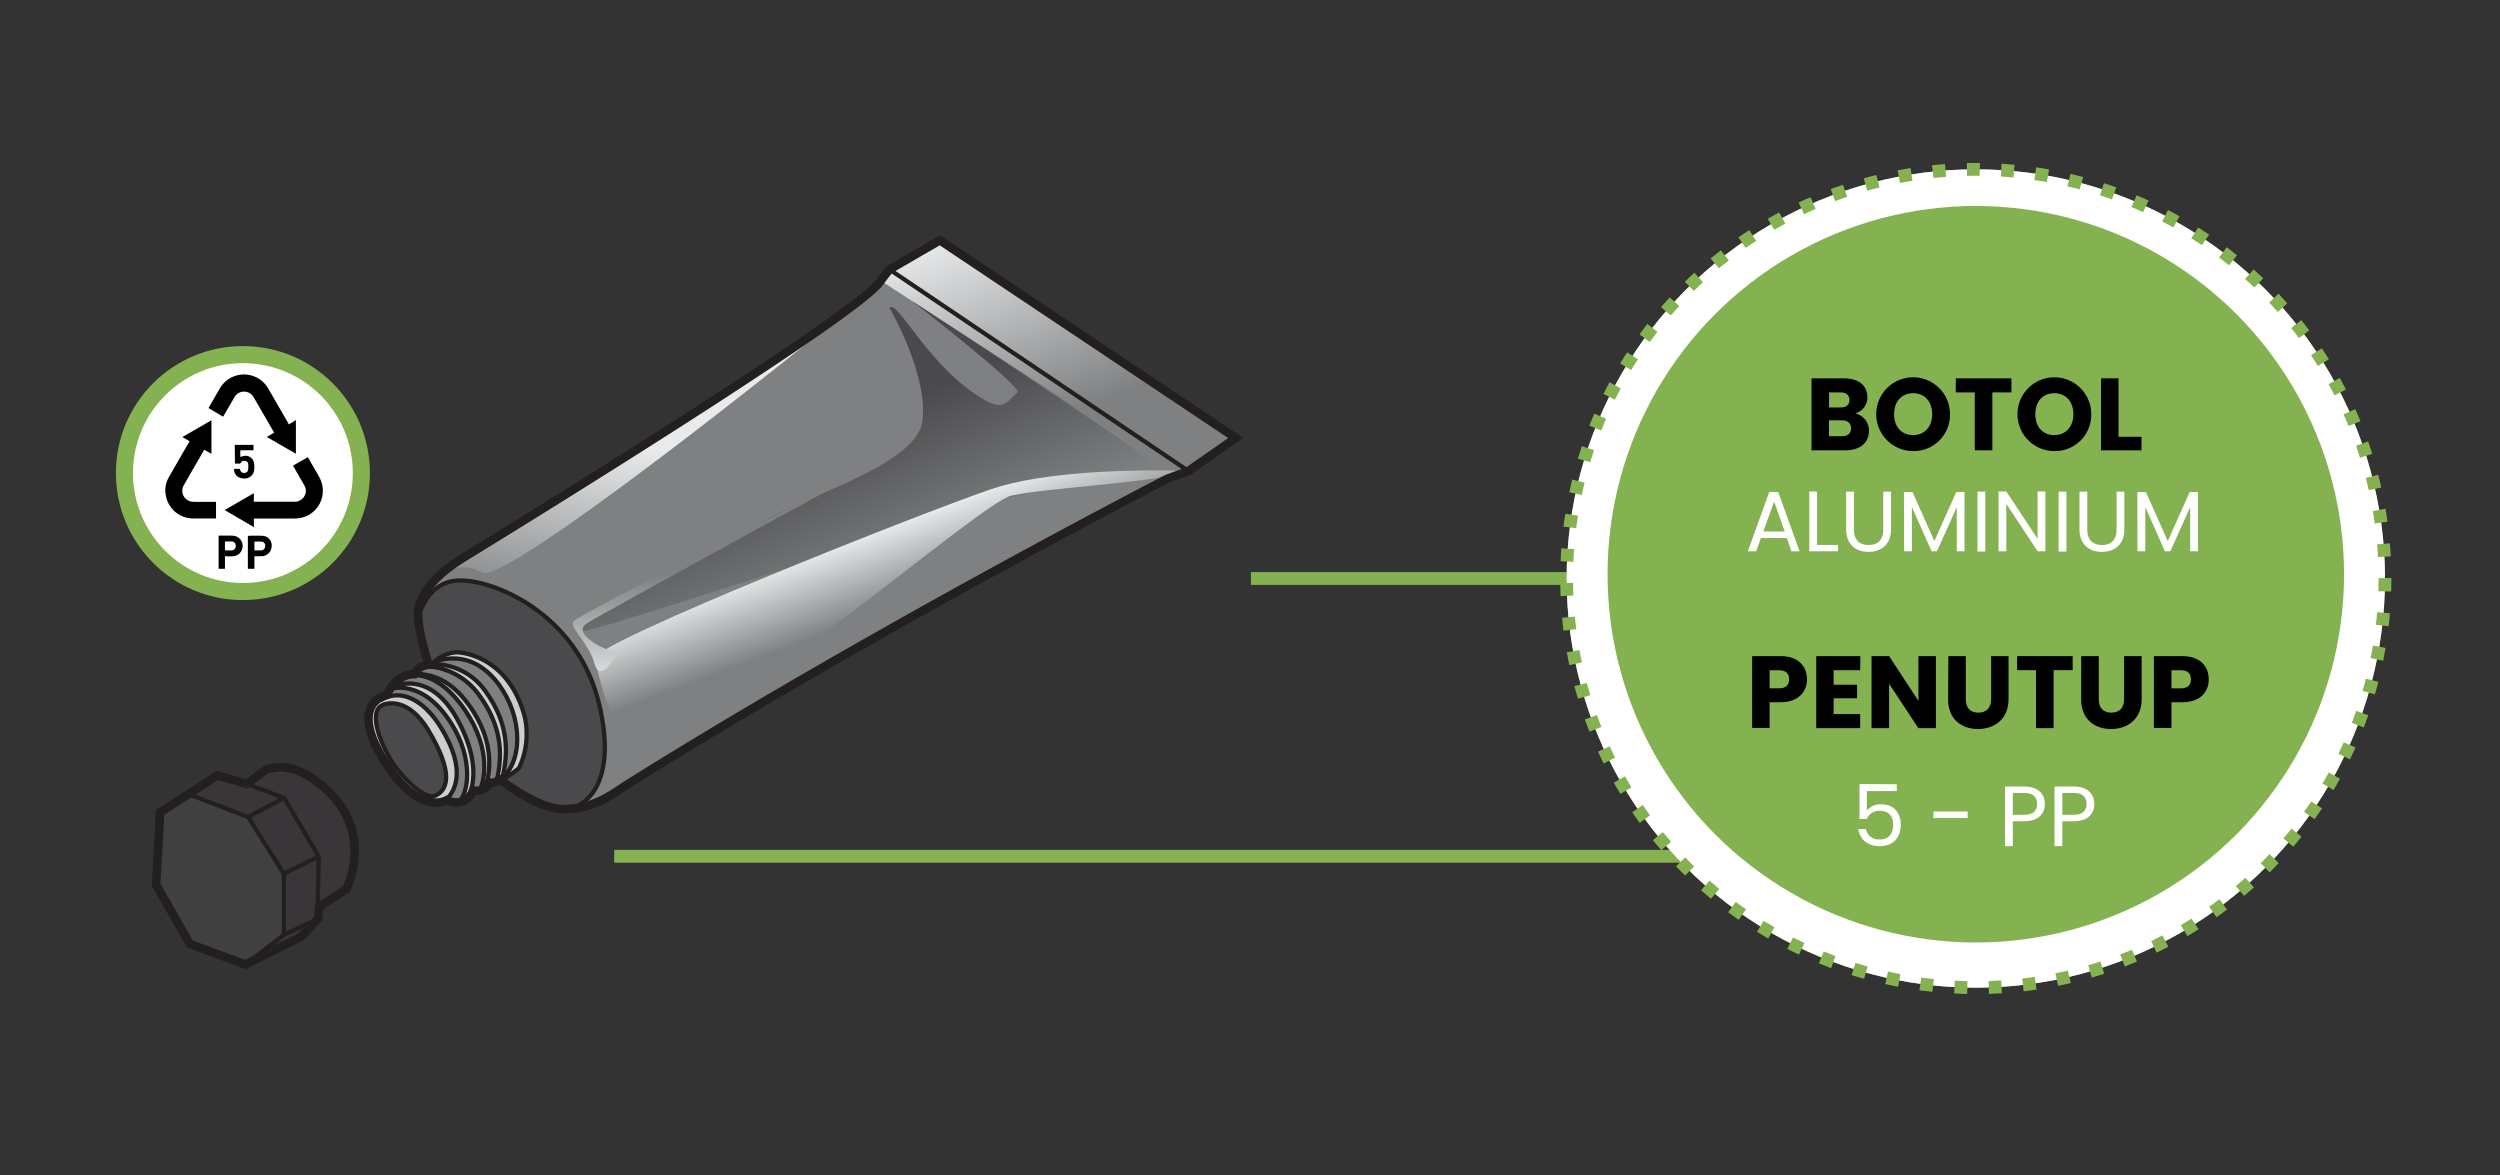 <svg xmlns="http://www.w3.org/2000/svg" xmlns:xlink="http://www.w3.org/1999/xlink" viewBox="0 0 585 275"><rect x="0" y="0" width="585" height="275" fill="#333333" stroke="none"/><defs><style>.cls-1{fill:#7e8081;}.cls-2{fill:url(#linear-gradient);}.cls-3{fill:url(#linear-gradient-2);}.cls-4{fill:#4a4a4c;}.cls-5{fill:url(#linear-gradient-3);}.cls-6{fill:#cccecf;}.cls-7{fill:url(#linear-gradient-4);}.cls-13,.cls-16,.cls-8,.cls-9{fill:none;}.cls-8,.cls-9{stroke:#231f20;}.cls-13,.cls-16,.cls-17,.cls-8,.cls-9{stroke-miterlimit:10;}.cls-8{stroke-width:2px;}.cls-10{fill:url(#linear-gradient-5);}.cls-11{fill:#383638;}.cls-12{fill:#404041;}.cls-13,.cls-16,.cls-17{stroke:#84b250;}.cls-13,.cls-16{stroke-width:3px;}.cls-14{fill:#84b250;}.cls-15,.cls-17{fill:#fff;}.cls-16{stroke-dasharray:3.01 5.01;}.cls-17{stroke-width:4px;}</style><linearGradient id="linear-gradient" x1="235.04" y1="50.08" x2="252.07" y2="96.1" gradientUnits="userSpaceOnUse"><stop offset="0" stop-color="#e9eaeb"/><stop offset="1" stop-color="#7e8081"/></linearGradient><linearGradient id="linear-gradient-2" x1="191.76" y1="101.21" x2="205.72" y2="135.32" gradientUnits="userSpaceOnUse"><stop offset="0" stop-color="#4a4a4c"/><stop offset="1" stop-color="#7e8081"/></linearGradient><linearGradient id="linear-gradient-3" x1="150.79" y1="104.99" x2="143.07" y2="147.06" xlink:href="#linear-gradient"/><linearGradient id="linear-gradient-4" x1="205.15" y1="124.09" x2="211.61" y2="141.54" xlink:href="#linear-gradient"/><linearGradient id="linear-gradient-5" x1="171.42" y1="156.82" x2="170.3" y2="133.45" gradientUnits="userSpaceOnUse"><stop offset="0" stop-color="#dddedf"/><stop offset="1" stop-color="#7e8081"/></linearGradient></defs><g id="B:_57_58_59_60_61_62_63_64" data-name="B: 57,58,59,60,61,62,63,64"><g id="_60_tube" data-name="60 tube"><path class="cls-1" d="M100.33,155.54s-3.37-10-2.28-13.71,4-7.44,10.85-11.63,87.46-53.65,96.61-63.73c1.71-2.33,2.64-3.41,2.64-3.41l11.78-6.83,69.24,46.26-11.09,7.72-5,1.85s-69.47,35.82-127,71.95c-6.05,4.19-9.62,5.43-15,5.27s-14.27-7-14.27-7a2,2,0,0,1-2.33.77,3,3,0,0,1-3.72,1.86s-1.52,4.36-6.2,2.33c0,0-6,3.72-13.8-7.91s-3.94-15.67-.22-16.76c0,0,2-4.8,6.33-4.8A4.25,4.25,0,0,1,100.33,155.54Z"/><polygon class="cls-2" points="219.93 56.23 208.15 63.05 206.09 65.69 275.98 110.99 289.17 102.49 219.93 56.23"/><path class="cls-3" d="M208.15,72.05s9.14,15.67,7.69,26.52c-1.21,9.09-21.84,15.74-33.55,21.47-3.07,1.51-55.49,29.85-45.51,27.62,8.34-1.86,73.45-23.07,83.6-26.61,30.14-10.52,54.66-7.75,49.19-12.75S214.22,71,213.44,70.45s26,20.12,24.65,21.38c-3.12,2.82-3.41,4.89-10.43,0C216.4,84,209.86,70,208.15,72.05Z"/><path class="cls-4" d="M98.58,142.51c-.73,2.07.41,10.16,1.75,13,0,0,4-3.76,8.15-2.94a19.16,19.16,0,0,1,13.9,13.71c2.33,8.75-.8,13.4-2,14.25s-2.9,1.84-2.9,1.84a22.31,22.31,0,0,0,13,6.5c8.36,1,11-6.12,11-14.67s-4.14-22.14-13.76-29.8S102.85,130.34,98.58,142.51Z"/><path class="cls-5" d="M102.32,135.16A8.54,8.54,0,0,1,112.75,134c6.18,3.41,92.82-66.92,86.91-62.6,0,0-49.25,33.29-60.54,40S101.68,133.23,102.32,135.16Z"/><path class="cls-6" d="M102.32,154.62s2.06-2.37,4.81-2a16.59,16.59,0,0,1,12.78,8.58c3.93,6.92,4.14,13.09,1.55,18.52l-3.08,2.23a18,18,0,0,0,1.53-15.85C116.62,157,107.93,151.85,102.32,154.62Z"/><path class="cls-6" d="M98.91,155.89a13.87,13.87,0,0,1,8.53.78c4.21,1.94,7.87,6.32,9.6,11.42a24.74,24.74,0,0,1,.54,14l-1.29.48s2.41-10.07-2.49-17.73S103.31,156.53,98.91,155.89Z"/><path class="cls-6" d="M95.42,158s7.52-1.51,12.49,4.73,6.43,11,6.59,15.31a11.39,11.39,0,0,1-1.75,6.87,23.57,23.57,0,0,0-2.19-15.83C106.28,161,100.63,157.55,95.42,158Z"/><path class="cls-6" d="M91.51,160.93a9.68,9.68,0,0,1,10.43,1.22c5.24,4.12,9.29,13.55,8.85,18.58s-.78,6.09-2.56,6.84c0,0,2.82-7.38-.37-13.82S100.87,160.27,91.51,160.93Z"/><path class="cls-6" d="M88,164c.34.19,3.88-2.81,8.11-.58s10,8.91,10.77,16.94-7,9.73-11.43,4.51-9-11.43-9.18-15.11A8.26,8.26,0,0,1,88,164Z"/><path class="cls-4" d="M89.06,165.25c1.32-1,6.6-2,11.16,5.61,6,10,4.56,13.9,1.73,15.29-2.46,1.22-7.72-4.11-10.07-7.63S86.19,167.33,89.06,165.25Z"/><path class="cls-7" d="M278.08,110.21s-29.75-1.29-46.06,4.23-93.76,36.26-92.89,39.7c.8,3.17,4.44,19.9,9.52,19.14,23-3.46,80.32-55.69,88.14-57.33C246.32,113.94,271.49,112.91,278.08,110.21Z"/><path class="cls-8" d="M100.33,155.54s-3.37-10-2.28-13.71,4-7.44,10.85-11.63,87.46-53.65,96.61-63.73c1.71-2.33,2.64-3.41,2.64-3.41l11.78-6.83,69.24,46.26-11.09,7.72-5,1.85s-69.47,35.82-127,71.95c-6.05,4.19-9.62,5.43-15,5.27s-14.27-7-14.27-7a2,2,0,0,1-2.33.77,3,3,0,0,1-3.72,1.86s-1.52,4.36-6.2,2.33c0,0-6,3.72-13.8-7.91s-3.94-15.67-.22-16.76c0,0,2-4.8,6.33-4.8A4.25,4.25,0,0,1,100.33,155.54Z"/><line class="cls-9" x1="208.15" y1="63.06" x2="278.08" y2="110.21"/><path class="cls-9" d="M97.58,145.84s1.45-9.58,9.57-10,27.9,7.68,33,28.74-5.31,25.54-9,24.69"/><path class="cls-9" d="M116.81,182.31c.83.68,4.65-2.6,4.65-2.6a18.64,18.64,0,0,0,1.31-12.08c-3.88-14.3-15-15-15.92-15a8.43,8.43,0,0,0-6,3.08"/><path class="cls-9" d="M101.37,154.9c-.3.34,7.49-3.88,14.33,4,6.09,7,7.31,18,1.88,23.21"/><path class="cls-9" d="M99.46,155.89A16.06,16.06,0,0,1,112,162.5c6.66,9,5,16.29,4.23,20.36"/><path class="cls-9" d="M100.87,155.43a14.75,14.75,0,0,1,12.56,6.1c6.66,9,4.95,16.51,4.15,20.58"/><path class="cls-9" d="M89.06,165.25c1.32-1,6.6-2,11.16,5.61,6,10,4.56,13.9,1.73,15.29-2.46,1.22-7.72-4.11-10.07-7.63S86.19,167.33,89.06,165.25Z"/><path class="cls-9" d="M89,163.89c4.72-3,10.21-.13,14.24,6.45,6.18,10.1,3.14,15.16.76,17.19"/><path class="cls-9" d="M96.08,158.08s6.12-1.55,12.67,8,4.52,17.31,3.25,19.38"/><path class="cls-9" d="M97.22,157.46c.81.63,6.51-.69,12.4,7.35,6.66,9.09,4.78,16.59,4.13,18.83"/><path class="cls-9" d="M91.71,161.16s7.23-2.37,13.89,8.13c5.39,8.48,3.94,16.87,1.68,18.24"/><path class="cls-9" d="M92.56,160.52s8.27-3.86,14.72,8.28,2,18.14,2,18.14"/><path class="cls-10" d="M144.46,152.57c-3.34-.26-10.46-4.44-7.35-6.57s72.23-39.76,68.68-37.86-70.36,35.54-71.54,37.2,3.39,4.72,4.87,9.94S144.46,152.57,144.46,152.57Z"/></g><g id="_60_cap" data-name="60 cap"><path class="cls-11" d="M74.73,212.17l-.35,2.88-4.09,4.25-12.88,6.41-13-4.84L36.53,207l.93-16.89,13.4-8.67,6.86,2,4.68-3.41c3.55-1,8.5-1.79,15.13,5.75,10.17,11.57,4.27,21.76,4.27,21.76Z"/><polygon class="cls-12" points="37.46 190.15 36.53 207.04 44.45 220.87 57.41 225.71 66.41 218.75 66.41 204.43 58.04 191.17 44.14 185.83 37.46 190.15"/><path class="cls-8" d="M74.73,212.17l-.35,2.88-4.09,4.25-12.88,6.41-13-4.84L36.53,207l.93-16.89,13.4-8.67,6.86,2,4.68-3.41c3.55-1,7.73-.93,14,4.74C87.79,195.17,81,208.09,81,208.09Z"/><polyline class="cls-9" points="54.75 182.4 66.48 186.7 74.58 200.42 74.31 213.65"/><polyline class="cls-9" points="57.41 225.71 66.41 218.75 66.41 204.43 58.04 191.17 44.14 185.83"/><line class="cls-9" x1="58.04" y1="191.17" x2="66.48" y2="186.7"/><line class="cls-9" x1="66.41" y1="204.43" x2="74.58" y2="200.42"/><line class="cls-9" x1="66.41" y1="218.75" x2="74.38" y2="215.05"/></g><line class="cls-13" x1="292.72" y1="135.37" x2="371.09" y2="135.37"/><line class="cls-13" x1="143.72" y1="200.37" x2="402.72" y2="200.37"/><circle class="cls-14" cx="462.34" cy="135.37" r="95.75"/><circle class="cls-15" cx="462.34" cy="135.37" r="95.75"/><circle class="cls-16" cx="462.34" cy="135.37" r="95.75"/><circle class="cls-14" cx="462.34" cy="134.37" r="86.17"/><path d="M416.63,164.33h-2.54v6H410V153.53h6.64c4.13,0,6.2,2.33,6.2,5.43C422.83,161.74,420.93,164.33,416.63,164.33Zm-.31-3.26c1.63,0,2.33-.82,2.33-2.11s-.7-2.12-2.33-2.12h-2.23v4.23Z"/><path d="M435.28,156.82h-6.21v3.41h5.49v3.17h-5.49v3.69h6.21v3.29H425V153.53h10.32Z"/><path d="M453,153.53v16.85h-4.11L442.05,160v10.39h-4.11V153.53h4.11L448.91,164V153.53Z"/><path d="M455.92,153.53H460v10.08c0,2,1,3.15,2.93,3.15s3-1.15,3-3.15V153.53H470v10.06c0,4.66-3.26,7-7.15,7s-7-2.3-7-7Z"/><path d="M472,153.53h13v3.29h-4.46v13.56h-4.11V156.82H472Z"/><path d="M487,153.53h4.11v10.08c0,2,1,3.15,2.93,3.15s3-1.15,3-3.15V153.53h4.11v10.06c0,4.66-3.27,7-7.16,7s-7-2.3-7-7Z"/><path d="M510.66,164.33h-2.54v6H504V153.53h6.64c4.13,0,6.2,2.33,6.2,5.43C516.86,161.74,515,164.33,510.66,164.33Zm-.31-3.26c1.63,0,2.33-.82,2.33-2.11s-.7-2.12-2.33-2.12h-2.23v4.23Z"/><path class="cls-15" d="M443.84,183.51v1.6h-7v4.56a4.19,4.19,0,0,1,3.3-1.46c3.52,0,4.64,2.54,4.64,4.79,0,2.8-1.56,5-4.94,5-2.88,0-4.62-1.62-5-4h1.78a3,3,0,0,0,3.22,2.42C442,196.5,443,195,443,193s-1.06-3.27-3.16-3.27a3.1,3.1,0,0,0-3,1.9h-1.72v-8.16Z"/><path class="cls-15" d="M452.43,189.89h8v1.54h-8Z"/><path class="cls-15" d="M473.68,192.17H471V198h-1.82V184.05h4.5c3.28,0,4.82,1.8,4.82,4.08C478.5,190.25,477.14,192.17,473.68,192.17Zm0-1.5c2.08,0,3-1,3-2.54s-.88-2.58-3-2.58H471v5.12Z"/><path class="cls-15" d="M485.26,192.17h-2.68V198h-1.82V184.05h4.5c3.28,0,4.82,1.8,4.82,4.08C490.08,190.25,488.72,192.17,485.26,192.17Zm0-1.5c2.08,0,3-1,3-2.54s-.88-2.58-3-2.58h-2.68v5.12Z"/><path d="M431.75,105.38H423.9V88.53h7.59c3.43,0,5.47,1.71,5.47,4.37a3.83,3.83,0,0,1-2.86,3.84,4.09,4.09,0,0,1,3.24,4.06C437.34,103.58,435.3,105.38,431.75,105.38Zm-1.06-13.56H428v3.53h2.68c1.35,0,2.09-.6,2.09-1.75S432,91.82,430.69,91.82Zm.29,6.53h-3v3.72h3c1.37,0,2.16-.62,2.16-1.82S432.35,98.35,431,98.35Z"/><path d="M447.69,105.55a8.63,8.63,0,1,1,8.61-8.64A8.48,8.48,0,0,1,447.69,105.55Zm0-3.74c2.68,0,4.44-2,4.44-4.9s-1.76-4.9-4.44-4.9-4.47,1.9-4.47,4.9S445,101.81,447.69,101.81Z"/><path d="M457.67,88.53h13v3.29h-4.46v13.56h-4.11V91.82h-4.46Z"/><path d="M480.73,105.55a8.63,8.63,0,1,1,8.62-8.64A8.48,8.48,0,0,1,480.73,105.55Zm0-3.74c2.69,0,4.44-2,4.44-4.9s-1.75-4.9-4.44-4.9-4.46,1.9-4.46,4.9S478,101.81,480.73,101.81Z"/><path d="M495.73,88.53v13.68h5.38v3.17h-9.48V88.53Z"/><path class="cls-15" d="M418.14,125.9h-6.08l-1.12,3.1H409l5-13.87h2.1l5,13.87h-1.92Zm-3-8.53-2.52,7h5Z"/><path class="cls-15" d="M425.2,115.05v12.47h4.88V129h-6.7v-14Z"/><path class="cls-15" d="M432,115.05h1.82v8.83c0,2.56,1.38,3.66,3.44,3.66s3.42-1.1,3.42-3.66v-8.83h1.82v8.81c0,3.62-2.38,5.28-5.26,5.28s-5.24-1.66-5.24-5.28Z"/><path class="cls-15" d="M445.52,115.15h2l5.12,11.45,5.12-11.45h1.94V129h-1.82V118.67L453.24,129H452l-4.62-10.35V129h-1.82Z"/><path class="cls-15" d="M462.74,115.05h1.82v14h-1.82Z"/><path class="cls-15" d="M478.62,115v14H476.8l-7.32-11.11V129h-1.82V115h1.82l7.32,11.09V115Z"/><path class="cls-15" d="M481.72,115.05h1.82v14h-1.82Z"/><path class="cls-15" d="M486.6,115.05h1.82v8.83c0,2.56,1.38,3.66,3.44,3.66s3.42-1.1,3.42-3.66v-8.83h1.82v8.81c0,3.62-2.38,5.28-5.26,5.28s-5.24-1.66-5.24-5.28Z"/><path class="cls-15" d="M500.14,115.15h2l5.12,11.45,5.12-11.45h1.94V129h-1.82V118.67L507.86,129h-1.28L502,118.65V129h-1.82Z"/><circle class="cls-17" cx="56.84" cy="110.7" r="27.72"/><path d="M67.56,99.31l1.68-1v7.87l-6.81-3.93,1.68-1c0-.07,0-.13-.06-.18-1.57-2.72-3.13-5.45-4.72-8.15a2.57,2.57,0,0,0-4.45,0,2.53,2.53,0,0,0-.13.22l-2.33,4c-.06.11-.13.22-.22.36l-1.69-1-1.7-1c0-.11.09-.21.14-.3.81-1.4,1.62-2.81,2.44-4.21a6.52,6.52,0,0,1,11.41,0c1.54,2.6,3,5.23,4.54,7.84Z"/><path d="M44.37,103.27l-1.7-1,6.81-3.93v7.85l-1.67-.94-.13.18c-1.55,2.69-3.11,5.37-4.65,8.07a2.58,2.58,0,0,0,1.51,3.82,3.64,3.64,0,0,0,.93.11c1.55,0,3.11,0,4.66,0h.42v3.89l-.18,0c-1.72,0-3.44,0-5.16,0a6.48,6.48,0,0,1-6.37-5.22,6.05,6.05,0,0,1,.64-4.37c1.49-2.63,3-5.25,4.54-7.88Z"/><path d="M59.41,121.35v2l-6.84-4,6.83-3.94v2l.37,0c3,0,6,0,9.07,0A2.6,2.6,0,0,0,71.56,115a2.63,2.63,0,0,0-.41-1.54l-2.4-4.16-.19-.34L72,107a.9.9,0,0,1,.1.12c.9,1.55,1.82,3.08,2.68,4.66a6.5,6.5,0,0,1-3.1,9,7.15,7.15,0,0,1-2.89.55H59.41Z"/><path d="M59.53,130.17v2.93H58v-7.71a33.21,33.21,0,0,1,3.6,0,2.25,2.25,0,0,1,1.95,2.6,2.35,2.35,0,0,1-2.3,2.16C60.71,130.19,60.15,130.17,59.53,130.17Zm0-1.37c.56,0,1.09,0,1.62,0a1,1,0,0,0,.9-.95.93.93,0,0,0-.76-1.1,14.74,14.74,0,0,0-1.76,0Z"/><path d="M52.64,130.17v2.93H51.15v-7.77c.79,0,1.57,0,2.35,0a7.55,7.55,0,0,1,1.26.06,2.34,2.34,0,0,1,2,2.59,2.37,2.37,0,0,1-2.33,2.19C53.82,130.19,53.26,130.17,52.64,130.17Zm0-1.38c.57,0,1.11,0,1.65,0a1,1,0,0,0,.88-1,1,1,0,0,0-.77-1.07,17.17,17.17,0,0,0-1.76,0Z"/><path d="M54.93,104.1h4.39v1.27H56.23v1.56a7.06,7.06,0,0,1,.93-.25,2,2,0,0,1,2.28,1.67,5.34,5.34,0,0,1,.06,1.44,2.27,2.27,0,0,1-2.8,2.13,2.06,2.06,0,0,1-1.92-2.21c.4,0,.81,0,1.21,0,.08,0,.18.13.21.22a.89.89,0,0,0,1,.73.85.85,0,0,0,.87-.84,5.56,5.56,0,0,0,0-1.29.76.76,0,0,0-.67-.67.91.91,0,0,0-1,.37.49.49,0,0,1-.52.26c-.29,0-.58,0-.9,0Z"/></g></svg>